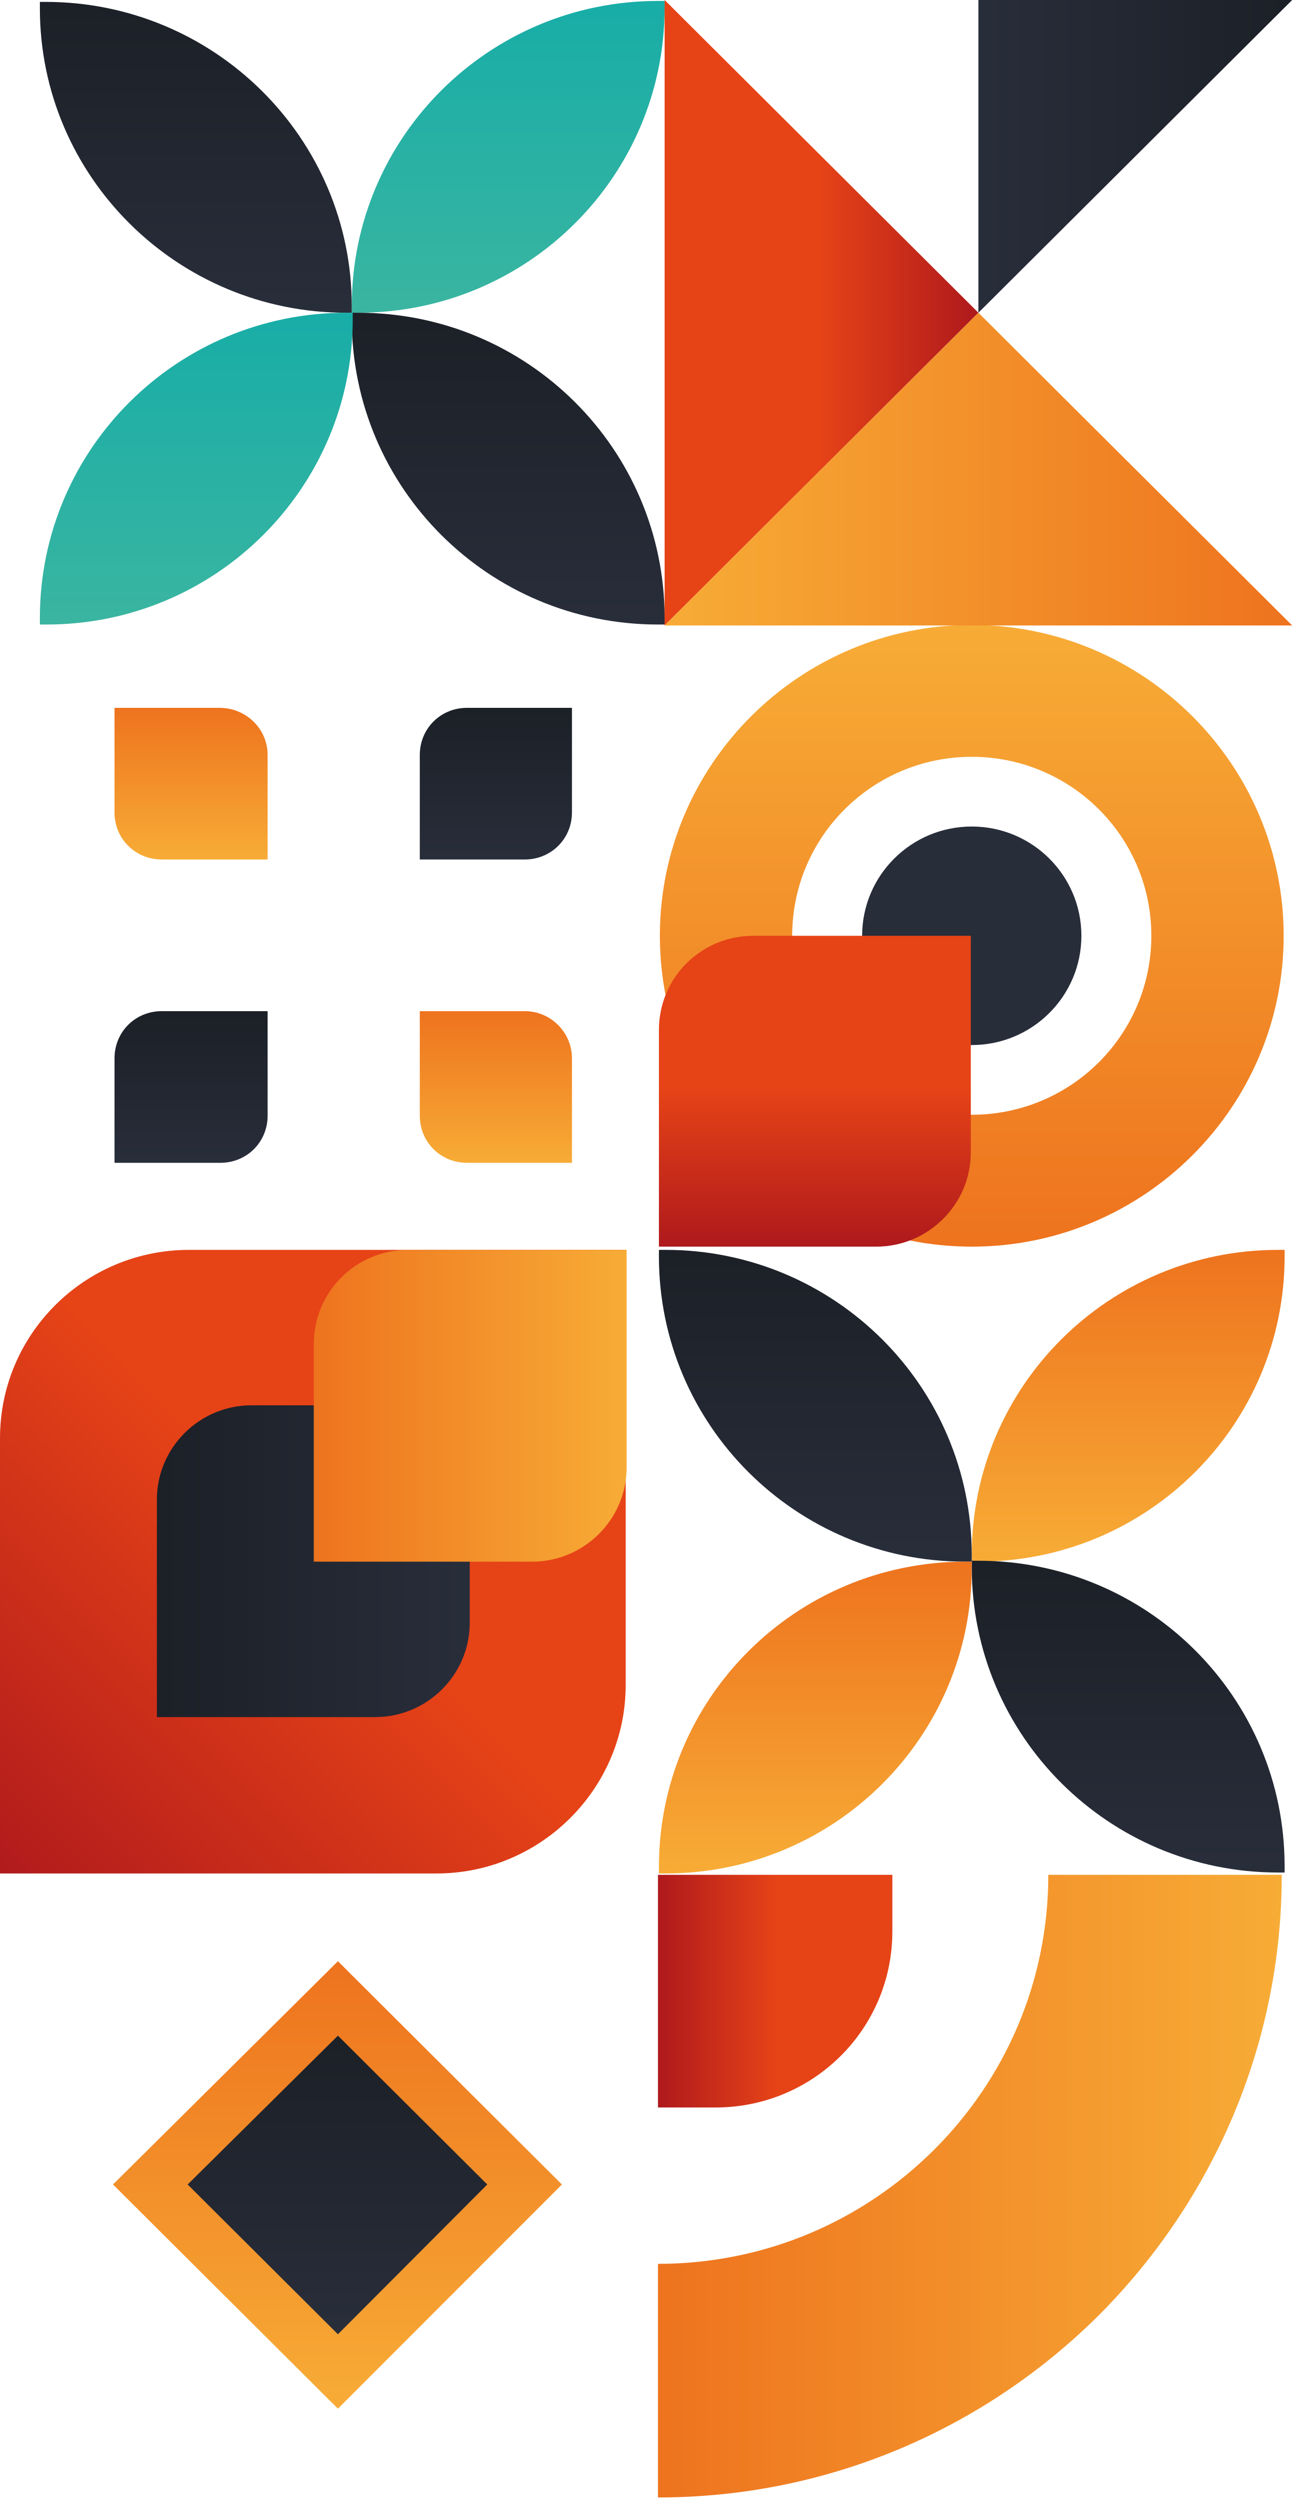 <?xml version="1.0" encoding="UTF-8"?> <svg xmlns="http://www.w3.org/2000/svg" width="195" height="376" viewBox="0 0 195 376" fill="none"> <path d="M147.209 234.899C172.665 234.899 193.285 214.354 193.285 188.992L193.285 188L192.29 188C166.834 188 146.214 208.545 146.214 233.907L146.214 234.899L147.209 234.899Z" fill="url(#paint0_linear_129_382)"></path> <path d="M100.138 188L99.143 188L99.143 188.992C99.143 214.354 119.763 234.899 145.218 234.899L146.214 234.899L146.214 233.907C146.214 208.545 125.593 188 100.138 188Z" fill="url(#paint1_linear_129_382)"></path> <path d="M146.214 235.749C146.214 261.111 166.834 281.656 192.29 281.656L193.285 281.656L193.285 280.664C193.285 255.302 172.665 234.757 147.209 234.757L146.214 234.757L146.214 235.749V235.749Z" fill="url(#paint2_linear_129_382)"></path> <path d="M145.218 234.899C119.763 234.899 99.143 255.443 99.143 280.806L99.143 281.797L100.138 281.797C125.593 281.797 146.214 261.253 146.214 235.891L146.214 234.899L145.218 234.899Z" fill="url(#paint3_linear_129_382)"></path> <path d="M40.267 152.093L40.267 167.82C40.267 171.787 37.139 174.905 33.157 174.905L17.23 174.905L17.23 159.177C17.23 155.21 20.358 152.093 24.34 152.093L40.267 152.093Z" fill="url(#paint4_linear_129_382)"></path> <path d="M86.059 159.177L86.059 174.905L70.273 174.905C66.292 174.905 63.163 171.787 63.163 167.82L63.163 152.093L78.948 152.093C82.93 152.093 86.059 155.352 86.059 159.177Z" fill="url(#paint5_linear_129_382)"></path> <path d="M86.059 106.469L86.059 122.197C86.059 126.164 82.93 129.281 78.948 129.281L63.163 129.281L63.163 113.554C63.163 109.587 66.292 106.469 70.273 106.469L86.059 106.469Z" fill="url(#paint6_linear_129_382)"></path> <path d="M40.267 113.554L40.267 129.281L24.34 129.281C20.358 129.281 17.23 126.164 17.23 122.197L17.23 106.469L33.015 106.469C36.996 106.469 40.267 109.586 40.267 113.554Z" fill="url(#paint7_linear_129_382)"></path> <path d="M99 375.656L99 340.517C115.212 340.517 129.859 333.999 140.525 323.373C151.191 312.746 157.732 298.152 157.732 282L192.858 282C192.858 307.787 182.334 331.166 165.412 348.168C148.346 365.171 124.882 375.656 99 375.656Z" fill="url(#paint8_linear_129_382)"></path> <path d="M99 282L134.268 282L134.268 290.501C134.268 305.237 122.322 316.997 107.675 316.997L99 316.997L99 282Z" fill="url(#paint9_linear_129_382)"></path> <path d="M162.71 140.757C162.71 131.68 155.325 124.321 146.214 124.321C137.103 124.321 129.718 131.68 129.718 140.757C129.718 149.834 137.103 157.193 146.214 157.193C155.325 157.193 162.71 149.834 162.71 140.757Z" fill="#282D3A"></path> <path d="M173.234 140.757C173.234 155.634 161.146 167.678 146.214 167.678C131.282 167.678 119.194 155.634 119.194 140.757C119.194 125.88 131.282 113.836 146.214 113.836C161.146 113.836 173.234 125.88 173.234 140.757ZM193.143 140.757C193.143 114.97 172.096 94 146.214 94C120.332 94 99.285 114.97 99.285 140.757C99.285 166.544 120.332 187.514 146.214 187.514C172.096 187.514 193.143 166.544 193.143 140.757Z" fill="url(#paint10_linear_129_382)"></path> <path d="M113.363 140.757L146.071 140.757L146.071 173.345C146.071 181.138 139.672 187.514 131.851 187.514L99.143 187.514L99.143 154.926C99.143 146.991 105.542 140.757 113.363 140.757Z" fill="url(#paint11_linear_129_382)"></path> <path d="M28.442 188L94.142 188L94.142 253.46C94.142 269.045 81.343 281.797 65.701 281.797L0 281.797L-2.86134e-06 216.338C-3.5488e-06 200.61 12.799 188 28.442 188Z" fill="url(#paint12_linear_129_382)"></path> <path d="M37.827 211.379L70.678 211.379L70.678 244.108C70.678 251.901 64.278 258.277 56.457 258.277L23.606 258.277L23.606 225.547C23.606 217.754 30.006 211.379 37.827 211.379Z" fill="url(#paint13_linear_129_382)"></path> <path d="M61.434 188L94.284 188L94.284 220.73C94.284 228.523 87.885 234.899 80.063 234.899L47.213 234.899L47.213 202.169C47.213 194.376 53.47 188 61.434 188Z" fill="url(#paint14_linear_129_382)"></path> <path d="M17 328.58L50.846 362.302L84.549 328.58L50.846 295L17 328.58Z" fill="url(#paint15_linear_129_382)"></path> <path d="M28.234 328.58L50.846 351.108L73.315 328.58L50.846 306.193L28.234 328.58Z" fill="url(#paint16_linear_129_382)"></path> <path d="M100 -6.3488e-05L147.213 47.04L100 94.081L100 -6.3488e-05Z" fill="url(#paint17_linear_129_382)"></path> <path d="M100 94.081L147.213 47.04L194.427 94.081L100 94.081Z" fill="url(#paint18_linear_129_382)"></path> <path d="M147.213 47.041L147.213 0L194.426 0L147.213 47.041Z" fill="url(#paint19_linear_129_382)"></path> <path d="M53.924 47.041C79.38 47.041 100 26.496 100 1.134L100 0.142L99.004 0.142C73.549 0.142 52.929 20.687 52.929 46.049L52.929 47.041L53.924 47.041Z" fill="url(#paint20_linear_129_382)"></path> <path d="M6.853 0.284L6 0.284L6 1.276C6 26.496 26.62 47.041 52.076 47.041L52.929 47.041L52.929 46.049C52.929 20.828 32.309 0.284 6.853 0.284Z" fill="url(#paint21_linear_129_382)"></path> <path d="M52.929 48.032C52.929 73.394 73.549 93.939 99.004 93.939L100 93.939L100 92.947C100 67.585 79.38 47.041 53.924 47.041L52.929 47.041L52.929 48.032Z" fill="url(#paint22_linear_129_382)"></path> <path d="M52.076 47.041C26.62 47.041 6 67.585 6 92.947L6 93.939L6.995 93.939C32.451 93.939 53.071 73.394 53.071 48.032L53.071 47.041L52.076 47.041Z" fill="url(#paint23_linear_129_382)"></path> <defs> <linearGradient id="paint0_linear_129_382" x1="169.711" y1="234.828" x2="169.711" y2="188" gradientUnits="userSpaceOnUse"> <stop stop-color="#F7AC36"></stop> <stop offset="1" stop-color="#EE731E"></stop> </linearGradient> <linearGradient id="paint1_linear_129_382" x1="122.71" y1="234.828" x2="122.71" y2="188" gradientUnits="userSpaceOnUse"> <stop offset="0.025" stop-color="#282D3A"></stop> <stop offset="0.986" stop-color="#1C2027"></stop> </linearGradient> <linearGradient id="paint2_linear_129_382" x1="169.711" y1="281.656" x2="169.711" y2="234.828" gradientUnits="userSpaceOnUse"> <stop offset="0.025" stop-color="#282D3A"></stop> <stop offset="0.986" stop-color="#1C2027"></stop> </linearGradient> <linearGradient id="paint3_linear_129_382" x1="122.71" y1="281.656" x2="122.71" y2="234.828" gradientUnits="userSpaceOnUse"> <stop stop-color="#F7AC36"></stop> <stop offset="1" stop-color="#EE731E"></stop> </linearGradient> <linearGradient id="paint4_linear_129_382" x1="28.749" y1="174.984" x2="28.749" y2="152.126" gradientUnits="userSpaceOnUse"> <stop offset="0.025" stop-color="#282D3A"></stop> <stop offset="0.986" stop-color="#1C2027"></stop> </linearGradient> <linearGradient id="paint5_linear_129_382" x1="74.632" y1="174.984" x2="74.632" y2="152.126" gradientUnits="userSpaceOnUse"> <stop stop-color="#F7AC36"></stop> <stop offset="1" stop-color="#EE731E"></stop> </linearGradient> <linearGradient id="paint6_linear_129_382" x1="74.632" y1="129.269" x2="74.632" y2="106.412" gradientUnits="userSpaceOnUse"> <stop offset="0.025" stop-color="#282D3A"></stop> <stop offset="0.986" stop-color="#1C2027"></stop> </linearGradient> <linearGradient id="paint7_linear_129_382" x1="28.749" y1="129.269" x2="28.749" y2="106.412" gradientUnits="userSpaceOnUse"> <stop stop-color="#F7AC36"></stop> <stop offset="1" stop-color="#EE731E"></stop> </linearGradient> <linearGradient id="paint8_linear_129_382" x1="192.88" y1="328.853" x2="98.965" y2="328.853" gradientUnits="userSpaceOnUse"> <stop stop-color="#F7AC36"></stop> <stop offset="1" stop-color="#EE731E"></stop> </linearGradient> <linearGradient id="paint9_linear_129_382" x1="134.183" y1="299.612" x2="98.965" y2="299.612" gradientUnits="userSpaceOnUse"> <stop offset="0.492" stop-color="#E64317"></stop> <stop offset="1" stop-color="#AF191C"></stop> </linearGradient> <linearGradient id="paint10_linear_129_382" x1="146.171" y1="93.903" x2="146.171" y2="187.49" gradientUnits="userSpaceOnUse"> <stop stop-color="#F7AC36"></stop> <stop offset="1" stop-color="#EE731E"></stop> </linearGradient> <linearGradient id="paint11_linear_129_382" x1="122.688" y1="140.697" x2="122.688" y2="187.49" gradientUnits="userSpaceOnUse"> <stop offset="0.492" stop-color="#E64317"></stop> <stop offset="1" stop-color="#AF191C"></stop> </linearGradient> <linearGradient id="paint12_linear_129_382" x1="96.368" y1="186.326" x2="-1.574" y2="283.726" gradientUnits="userSpaceOnUse"> <stop offset="0.492" stop-color="#E64317"></stop> <stop offset="1" stop-color="#AF191C"></stop> </linearGradient> <linearGradient id="paint13_linear_129_382" x1="70.703" y1="234.908" x2="23.607" y2="234.908" gradientUnits="userSpaceOnUse"> <stop offset="0.025" stop-color="#282D3A"></stop> <stop offset="0.986" stop-color="#1C2027"></stop> </linearGradient> <linearGradient id="paint14_linear_129_382" x1="94.25" y1="211.447" x2="47.155" y2="211.447" gradientUnits="userSpaceOnUse"> <stop stop-color="#F7AC36"></stop> <stop offset="1" stop-color="#EE731E"></stop> </linearGradient> <linearGradient id="paint15_linear_129_382" x1="50.803" y1="362.276" x2="50.803" y2="295.015" gradientUnits="userSpaceOnUse"> <stop stop-color="#F7AC36"></stop> <stop offset="1" stop-color="#EE731E"></stop> </linearGradient> <linearGradient id="paint16_linear_129_382" x1="50.803" y1="351.066" x2="50.803" y2="306.225" gradientUnits="userSpaceOnUse"> <stop offset="0.025" stop-color="#282D3A"></stop> <stop offset="0.986" stop-color="#1C2027"></stop> </linearGradient> <linearGradient id="paint17_linear_129_382" x1="99.966" y1="47.071" x2="147.17" y2="47.071" gradientUnits="userSpaceOnUse"> <stop offset="0.492" stop-color="#E64317"></stop> <stop offset="1" stop-color="#AF191C"></stop> </linearGradient> <linearGradient id="paint18_linear_129_382" x1="99.966" y1="70.587" x2="194.374" y2="70.587" gradientUnits="userSpaceOnUse"> <stop stop-color="#F7AC36"></stop> <stop offset="1" stop-color="#EE731E"></stop> </linearGradient> <linearGradient id="paint19_linear_129_382" x1="147.169" y1="23.556" x2="194.373" y2="23.556" gradientUnits="userSpaceOnUse"> <stop offset="0.025" stop-color="#282D3A"></stop> <stop offset="0.986" stop-color="#1C2027"></stop> </linearGradient> <linearGradient id="paint20_linear_129_382" x1="76.466" y1="47.092" x2="76.466" y2="0.264" gradientUnits="userSpaceOnUse"> <stop stop-color="#3AB5A1"></stop> <stop offset="1" stop-color="#18ADA7"></stop> </linearGradient> <linearGradient id="paint21_linear_129_382" x1="29.465" y1="47.092" x2="29.465" y2="0.264" gradientUnits="userSpaceOnUse"> <stop offset="0.025" stop-color="#282D3A"></stop> <stop offset="0.986" stop-color="#1C2027"></stop> </linearGradient> <linearGradient id="paint22_linear_129_382" x1="76.466" y1="93.921" x2="76.466" y2="47.092" gradientUnits="userSpaceOnUse"> <stop offset="0.025" stop-color="#282D3A"></stop> <stop offset="0.986" stop-color="#1C2027"></stop> </linearGradient> <linearGradient id="paint23_linear_129_382" x1="29.465" y1="93.921" x2="29.465" y2="47.092" gradientUnits="userSpaceOnUse"> <stop stop-color="#3AB5A1"></stop> <stop offset="1" stop-color="#18ADA7"></stop> </linearGradient> </defs> </svg> 
